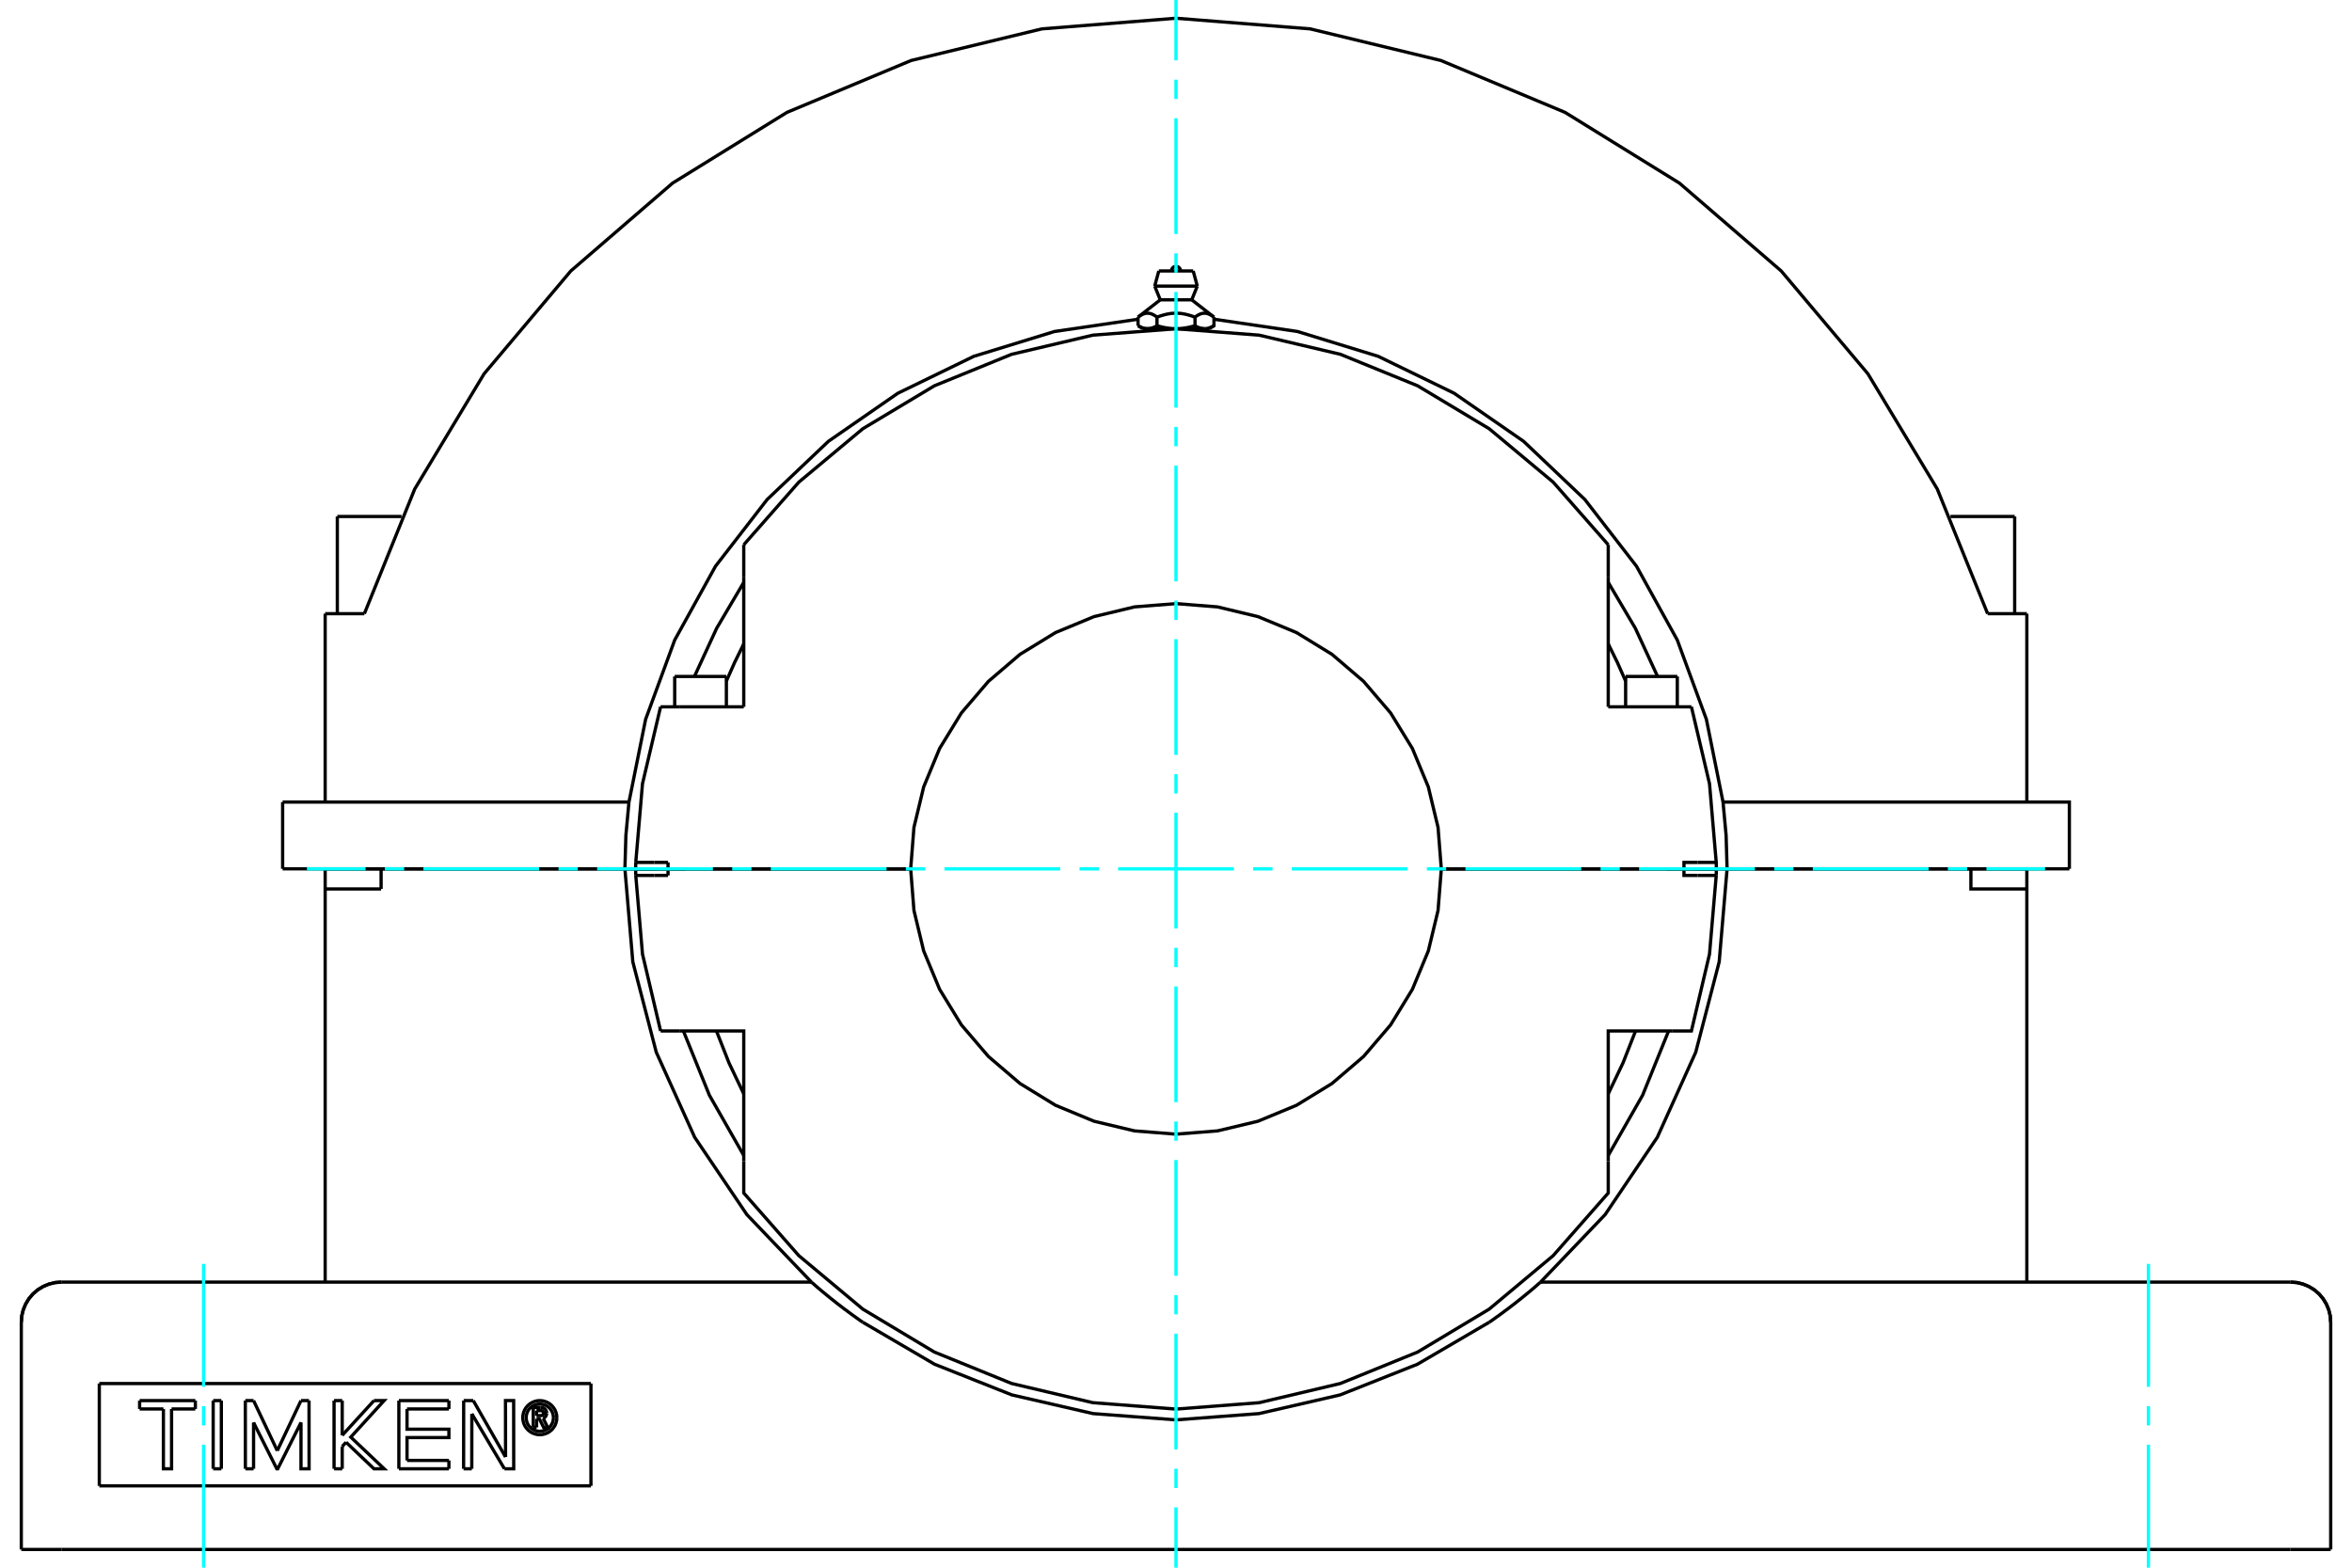 <?xml version="1.0" standalone="no"?>
<!DOCTYPE svg PUBLIC "-//W3C//DTD SVG 1.1//EN"
	"http://www.w3.org/Graphics/SVG/1.1/DTD/svg11.dtd">
<svg xmlns="http://www.w3.org/2000/svg" height="100%" width="100%" viewBox="0 0 36000 24000">
	<rect x="-1800" y="-1200" width="39600" height="26400" style="fill:#FFF"/>
	<g style="fill:none; fill-rule:evenodd" transform="matrix(1 0 0 1 0 0)">
		<g style="fill:none; stroke:#000; stroke-width:50; shape-rendering:geometricPrecision">
			<line x1="10117" y1="13302" x2="10188" y2="13302"/>
			<line x1="25812" y1="13302" x2="25883" y2="13302"/>
			<line x1="9731" y1="13302" x2="10117" y2="13302"/>
			<line x1="25883" y1="13302" x2="26269" y2="13302"/>
			<line x1="26270" y1="13302" x2="25775" y2="13302"/>
			<line x1="22061" y1="13302" x2="25775" y2="13302"/>
			<line x1="25986" y1="13302" x2="26270" y2="13302"/>
			<line x1="25510" y1="13302" x2="25742" y2="13302"/>
			<line x1="25510" y1="13302" x2="25539" y2="13302"/>
			<line x1="9730" y1="13303" x2="10225" y2="13303"/>
			<line x1="13939" y1="13303" x2="10225" y2="13303"/>
			<polyline points="9730,13303 9730,13352 9731,13402"/>
			<line x1="10225" y1="13303" x2="10225" y2="13402"/>
			<line x1="10015" y1="13402" x2="9731" y2="13402"/>
			<line x1="10225" y1="13402" x2="10015" y2="13402"/>
			<polyline points="9731,13402 9834,14606 10111,15783"/>
			<line x1="26269" y1="13402" x2="25985" y2="13402"/>
			<polyline points="25591,15783 25889,15783 26166,14606 26269,13402"/>
			<polyline points="10409,15783 11384,15783 11384,17775"/>
			<polyline points="24616,17775 24616,15783 25591,15783"/>
			<polyline points="25985,13402 25775,13402 25775,13303 22061,13303"/>
			<polyline points="13939,13303 13989,13938 14138,14558 14382,15146 14715,15690 15129,16174 15613,16588 16156,16921 16745,17165 17365,17313 18000,17363 18635,17313 19255,17165 19844,16921 20387,16588 20871,16174 21285,15690 21618,15146 21862,14558 22011,13938 22061,13303"/>
			<line x1="10111" y1="15783" x2="10409" y2="15783"/>
			<polyline points="24616,16746 24842,16272 25034,15783"/>
			<polyline points="10966,15783 11158,16272 11384,16746"/>
			<polyline points="11384,17775 11384,18264 12227,19223 13207,20042 14302,20699 15484,21180 16727,21474 18000,21572 19273,21474 20516,21180 21698,20699 22793,20042 23773,19223 24616,18264 24616,17775"/>
			<polyline points="26269,13402 26270,13352 26270,13303"/>
			<line x1="25775" y1="13303" x2="26270" y2="13303"/>
			<line x1="10409" y1="10821" x2="10111" y2="10821"/>
			<line x1="11384" y1="10821" x2="10409" y2="10821"/>
			<polyline points="24616,8340 23773,7381 22793,6563 21698,5906 20516,5424 19273,5131 18000,5033 16727,5131 15484,5424 14302,5906 13207,6563 12227,7381 11384,8340"/>
			<polyline points="25889,10821 25591,10821 24616,10821"/>
			<line x1="10015" y1="13203" x2="10225" y2="13203"/>
			<line x1="9731" y1="13203" x2="10015" y2="13203"/>
			<line x1="10225" y1="13203" x2="10225" y2="13302"/>
			<polyline points="9731,13203 9730,13252 9730,13302"/>
			<line x1="10225" y1="13302" x2="9730" y2="13302"/>
			<polyline points="10111,10821 9834,11998 9731,13203"/>
			<line x1="10225" y1="13302" x2="13939" y2="13302"/>
			<polyline points="22061,13302 22011,12667 21862,12047 21618,11458 21285,10915 20871,10431 20387,10017 19844,9684 19255,9440 18635,9291 18000,9241 17365,9291 16745,9440 16156,9684 15613,10017 15129,10431 14715,10915 14382,11458 14138,12047 13989,12667 13939,13302"/>
			<polyline points="25775,13302 25775,13203 25985,13203"/>
			<line x1="24616" y1="10821" x2="24616" y2="8830"/>
			<line x1="11384" y1="8830" x2="11384" y2="10821"/>
			<polyline points="26270,13302 26270,13252 26269,13203"/>
			<polyline points="25985,13203 26269,13203 26166,11998 25889,10821"/>
			<polyline points="11384,9858 11245,10140 11118,10427"/>
			<line x1="11384" y1="8340" x2="11384" y2="8830"/>
			<line x1="24616" y1="8830" x2="24616" y2="8340"/>
			<polyline points="24882,10427 24755,10140 24616,9858"/>
			<line x1="10461" y1="13302" x2="10490" y2="13302"/>
			<line x1="9730" y1="13302" x2="10014" y2="13302"/>
			<line x1="10258" y1="13302" x2="10490" y2="13302"/>
			<line x1="24882" y1="10356" x2="25673" y2="10356"/>
			<line x1="10327" y1="10356" x2="11118" y2="10356"/>
			<polyline points="17564,5032 17560,5032 17556,5031 17552,5031 17548,5031 17544,5031 17540,5030 17536,5030 17532,5029 17528,5029 17524,5028 17520,5027 17516,5026 17512,5026 17508,5025 17504,5024 17500,5022 17496,5021 17492,5020 17488,5019 17484,5017 17480,5016 17476,5014 17471,5013 17467,5011 17463,5009 17459,5007 17455,5005 17450,5003 17446,5001 17441,4999 17437,4997 17433,4994 17428,4992 17423,4989 17419,4987"/>
			<polyline points="17709,4987 17705,4989 17700,4992 17696,4994 17691,4997 17687,4999 17683,5001 17678,5003 17674,5005 17670,5007 17665,5009 17661,5011 17657,5013 17653,5014 17649,5016 17644,5017 17640,5019 17636,5020 17632,5021 17628,5022 17624,5024 17620,5025 17616,5026 17612,5026 17608,5027 17604,5028 17600,5029 17596,5029 17592,5030 17588,5030 17584,5031 17580,5031 17576,5031 17572,5031 17568,5032 17564,5032"/>
			<line x1="17709" y1="4987" x2="17709" y2="4855"/>
			<polyline points="17419,4855 17428,4848 17438,4842 17447,4835 17455,4830 17464,4825 17473,4820 17481,4816 17489,4812 17498,4808 17506,4805 17514,4803 17521,4800 17529,4798 17537,4797 17545,4796 17553,4795 17560,4795 17568,4795 17576,4795 17583,4796 17591,4797 17599,4798 17607,4800 17615,4803 17623,4805 17631,4808 17639,4812 17647,4816 17656,4820 17664,4825 17673,4830 17682,4835 17691,4842 17700,4848 17709,4855"/>
			<line x1="17419" y1="4855" x2="17419" y2="4987"/>
			<line x1="17759" y1="4590" x2="18241" y2="4590"/>
			<polyline points="17709,4855 17728,4848 17747,4842 17765,4835 17783,4830 17800,4825 17817,4820 17834,4816 17850,4812 17867,4808 17883,4805 17899,4803 17915,4800 17930,4798 17946,4797 17961,4796 17977,4795 17992,4795 18008,4795 18023,4795 18039,4796 18054,4797 18070,4798 18085,4800 18101,4803 18117,4805 18133,4808 18150,4812 18166,4816 18183,4820 18200,4825 18217,4830 18235,4835 18253,4842 18272,4848 18291,4855 18300,4848 18309,4842 18318,4835 18327,4830 18336,4825 18344,4820 18353,4816 18361,4812 18369,4808 18377,4805 18385,4803 18393,4800 18401,4798 18409,4797 18417,4796 18424,4795 18432,4795 18440,4795 18447,4795 18455,4796 18463,4797 18471,4798 18479,4800 18486,4803 18494,4805 18502,4808 18511,4812 18519,4816 18527,4820 18536,4825 18545,4830 18553,4835 18562,4842 18572,4848 18581,4855"/>
			<polyline points="17564,5032 18000,5032 17992,5032 17984,5031 17976,5031 17968,5031 17960,5031 17952,5030 17944,5030 17936,5029 17928,5029 17920,5028 17912,5027 17904,5026 17896,5026 17888,5025 17880,5024 17872,5022 17864,5021 17856,5020 17848,5019 17840,5017 17831,5016 17823,5014 17815,5013 17806,5011 17798,5009 17789,5007 17781,5005 17772,5003 17763,5001 17755,4999 17746,4997 17737,4994 17728,4992 17719,4989 17709,4987"/>
			<line x1="17497" y1="5032" x2="17564" y2="5032"/>
			<polyline points="18581,4855 18581,4987 18577,4989 18572,4992 18567,4994 18563,4997 18559,4999 18554,5001 18550,5003 18545,5005 18541,5007 18537,5009 18533,5011 18529,5013 18524,5014 18520,5016 18516,5017 18512,5019 18508,5020 18504,5021 18500,5022 18496,5024 18492,5025 18488,5026 18484,5026 18480,5027 18476,5028 18472,5029 18468,5029 18464,5030 18460,5030 18456,5031 18452,5031 18448,5031 18444,5031 18440,5032 18436,5032 18503,5032"/>
			<polyline points="18436,5032 18432,5032 18428,5031 18424,5031 18420,5031 18416,5031 18412,5030 18408,5030 18404,5029 18400,5029 18396,5028 18392,5027 18388,5026 18384,5026 18380,5025 18376,5024 18372,5022 18368,5021 18364,5020 18360,5019 18356,5017 18351,5016 18347,5014 18343,5013 18339,5011 18335,5009 18330,5007 18326,5005 18322,5003 18317,5001 18313,4999 18309,4997 18304,4994 18300,4992 18295,4989 18291,4987"/>
			<polyline points="18291,4855 18291,4987 18281,4989 18272,4992 18263,4994 18254,4997 18245,4999 18237,5001 18228,5003 18219,5005 18211,5007 18202,5009 18194,5011 18185,5013 18177,5014 18169,5016 18160,5017 18152,5019 18144,5020 18136,5021 18128,5022 18120,5024 18112,5025 18104,5026 18096,5026 18088,5027 18080,5028 18072,5029 18064,5029 18056,5030 18048,5030 18040,5031 18032,5031 18024,5031 18016,5031 18008,5032 18000,5032 18436,5032"/>
			<line x1="17674" y1="4380" x2="18326" y2="4380"/>
			<line x1="17737" y1="4148" x2="18263" y2="4148"/>
			<line x1="5163" y1="7907" x2="6146" y2="7907"/>
			<line x1="29854" y1="7907" x2="30837" y2="7907"/>
			<polyline points="26270,13301 26435,13301 31674,13301"/>
			<polyline points="4326,13301 9565,13301 9730,13301"/>
			<line x1="4326" y1="12279" x2="4326" y2="13301"/>
			<polyline points="9627,12279 9580,12789 9565,13301"/>
			<line x1="4326" y1="12279" x2="9627" y2="12279"/>
			<polyline points="26435,13301 26420,12789 26373,12279 26118,11012 25673,9799 25048,8668 24257,7646 23320,6756 22257,6020 21095,5455 19860,5075 18581,4887"/>
			<polyline points="17419,4887 16140,5075 14905,5455 13743,6020 12680,6756 11743,7646 10952,8668 10327,9799 9882,11012 9627,12279"/>
			<polyline points="11384,8916 10970,9617 10629,10356"/>
			<polyline points="25371,10356 25030,9617 24616,8916"/>
			<line x1="31023" y1="9395" x2="31023" y2="12279"/>
			<line x1="30423" y1="9395" x2="31023" y2="9395"/>
			<polyline points="30423,9395 29652,7486 28590,5722 27263,4148 25705,2803 23954,1720 22054,926 20053,442 18000,279 15947,442 13946,926 12046,1720 10295,2803 8737,4148 7410,5722 6348,7486 5577,9395"/>
			<line x1="4977" y1="9395" x2="5577" y2="9395"/>
			<line x1="4977" y1="9395" x2="4977" y2="12279"/>
			<polyline points="26373,12279 31674,12279 31674,13301"/>
			<line x1="1520" y1="21181" x2="1520" y2="22747"/>
			<line x1="9045" y1="22747" x2="1520" y2="22747"/>
			<line x1="9045" y1="21181" x2="9045" y2="22747"/>
			<line x1="1520" y1="21181" x2="9045" y2="21181"/>
			<polyline points="8523,21703 8520,21662 8510,21622 8495,21585 8473,21550 8447,21519 8416,21492 8381,21471 8343,21455 8303,21445 8262,21442 8221,21445 8182,21455 8144,21471 8109,21492 8078,21519 8051,21550 8030,21585 8014,21622 8005,21662 8001,21703 8005,21744 8014,21784 8030,21822 8051,21856 8078,21888 8109,21914 8144,21936 8182,21951 8221,21961 8262,21964 8303,21961 8343,21951 8381,21936 8416,21914 8447,21888 8473,21856 8495,21822 8510,21784 8520,21744 8523,21703"/>
			<polyline points="8471,21703 8468,21670 8461,21639 8448,21608 8431,21580 8410,21555 8385,21534 8357,21517 8327,21505 8295,21497 8262,21494 8230,21497 8198,21505 8168,21517 8140,21534 8115,21555 8093,21580 8076,21608 8064,21639 8056,21670 8054,21703 8056,21736 8064,21768 8076,21798 8093,21826 8115,21851 8140,21872 8168,21889 8198,21902 8230,21909 8262,21912 8295,21909 8327,21902 8357,21889 8385,21872 8410,21851 8431,21826 8448,21798 8461,21768 8468,21736 8471,21703"/>
			<line x1="7244" y1="21442" x2="7738" y2="22306"/>
			<line x1="7097" y1="21442" x2="7244" y2="21442"/>
			<line x1="7096" y1="22486" x2="7097" y2="21442"/>
			<line x1="7221" y1="22486" x2="7096" y2="22486"/>
			<line x1="7222" y1="21644" x2="7221" y2="22486"/>
			<line x1="7721" y1="22486" x2="7222" y2="21644"/>
			<polyline points="7738,22306 7737,21442 7862,21442 7863,22486 7721,22486"/>
			<line x1="5238" y1="21974" x2="5724" y2="21442"/>
			<line x1="5238" y1="21442" x2="5238" y2="21974"/>
			<line x1="5113" y1="21442" x2="5238" y2="21442"/>
			<line x1="5113" y1="22486" x2="5113" y2="21442"/>
			<line x1="5238" y1="22486" x2="5113" y2="22486"/>
			<line x1="5238" y1="22144" x2="5238" y2="22486"/>
			<line x1="5297" y1="22080" x2="5238" y2="22144"/>
			<polyline points="5724,21442 5879,21442 5369,22001 5880,22486 5724,22486 5297,22080"/>
			<line x1="3388" y1="22486" x2="3263" y2="22486"/>
			<line x1="3388" y1="21442" x2="3388" y2="22486"/>
			<line x1="3263" y1="21442" x2="3388" y2="21442"/>
			<line x1="3263" y1="22486" x2="3263" y2="21442"/>
			<line x1="2990" y1="21570" x2="2626" y2="21570"/>
			<line x1="2990" y1="21442" x2="2990" y2="21570"/>
			<line x1="2137" y1="21442" x2="2990" y2="21442"/>
			<line x1="2137" y1="21570" x2="2137" y2="21442"/>
			<line x1="2501" y1="21570" x2="2137" y2="21570"/>
			<polyline points="2626,21570 2626,22486 2501,22486 2501,21570"/>
			<line x1="4607" y1="21442" x2="4730" y2="21442"/>
			<line x1="4244" y1="22209" x2="4607" y2="21442"/>
			<line x1="3881" y1="21442" x2="4244" y2="22209"/>
			<line x1="3755" y1="21442" x2="3881" y2="21442"/>
			<line x1="3756" y1="22486" x2="3755" y2="21442"/>
			<line x1="3881" y1="22486" x2="3756" y2="22486"/>
			<line x1="3881" y1="21778" x2="3881" y2="22486"/>
			<polyline points="4730,21442 4731,22486 4607,22486 4607,21778 4251,22486 4237,22486 3881,21778"/>
			<line x1="6871" y1="21570" x2="6230" y2="21570"/>
			<line x1="6871" y1="21442" x2="6871" y2="21570"/>
			<line x1="6105" y1="21442" x2="6871" y2="21442"/>
			<line x1="6105" y1="22486" x2="6105" y2="21442"/>
			<line x1="6871" y1="22486" x2="6105" y2="22486"/>
			<line x1="6871" y1="22358" x2="6871" y2="22486"/>
			<line x1="6230" y1="22358" x2="6871" y2="22358"/>
			<polyline points="6230,21570 6230,21880 6871,21880 6871,22008 6230,22008 6230,22358"/>
			<line x1="8211" y1="21596" x2="8211" y2="21672"/>
			<line x1="8280" y1="21596" x2="8211" y2="21596"/>
			<polyline points="8319,21633 8318,21627 8317,21622 8314,21616 8311,21611 8307,21606 8302,21603 8297,21600 8292,21597 8286,21596 8280,21596"/>
			<line x1="8368" y1="21633" x2="8319" y2="21633"/>
			<polyline points="8368,21633 8366,21619 8363,21606 8357,21593 8349,21581 8340,21570 8329,21562 8317,21555 8303,21550 8289,21547 8275,21547"/>
			<line x1="8162" y1="21547" x2="8275" y2="21547"/>
			<line x1="8162" y1="21852" x2="8162" y2="21547"/>
			<line x1="8213" y1="21852" x2="8162" y2="21852"/>
			<line x1="8213" y1="21721" x2="8213" y2="21852"/>
			<polyline points="8211,21672 8280,21672 8286,21672 8292,21670 8298,21668 8303,21665 8307,21661 8311,21657 8314,21652 8317,21646 8318,21641 8319,21635 8368,21635"/>
			<polyline points="8314,21714 8327,21708 8338,21699 8348,21688 8357,21676 8362,21663 8366,21649 8368,21635"/>
			<polyline points="8314,21714 8386,21858 8324,21858 8255,21721 8213,21721"/>
			<line x1="326" y1="23721" x2="326" y2="20242"/>
			<polyline points="31023,13302 31023,13609 31023,19628"/>
			<polyline points="13205,20242 14304,20885 15488,21355 16730,21641 18000,21737 19270,21641 20512,21355 21696,20885 22795,20242"/>
			<line x1="35060" y1="23721" x2="940" y2="23721"/>
			<line x1="35674" y1="23721" x2="35060" y2="23721"/>
			<line x1="940" y1="23721" x2="326" y2="23721"/>
			<line x1="35674" y1="23721" x2="35674" y2="20242"/>
			<polyline points="13205,20242 13175,20222 13146,20201 13116,20180 13086,20158 13056,20137 13026,20115 12996,20093 12966,20070 12936,20048 12906,20026 12877,20003 12848,19981 12819,19959 12791,19937 12764,19915 12737,19894 12710,19873 12685,19852 12660,19832 12636,19812 12613,19793 12591,19775 12569,19757 12548,19739 12528,19722 12509,19706 12492,19691 12476,19677 12461,19664 12449,19653 12438,19644 12430,19637 12424,19632 12421,19629 12420,19628"/>
			<line x1="940" y1="19628" x2="12420" y2="19628"/>
			<polyline points="940,19628 843,19635 750,19658 661,19695 579,19745 505,19808 443,19881 393,19963 356,20052 333,20146 326,20242"/>
			<polyline points="35674,20242 35667,20146 35644,20052 35607,19963 35557,19881 35495,19808 35421,19745 35339,19695 35250,19658 35157,19635 35060,19628"/>
			<line x1="5833" y1="13609" x2="4977" y2="13609"/>
			<line x1="4977" y1="19628" x2="4977" y2="13609"/>
			<polyline points="9565,13302 9686,14726 10045,16109 10633,17411 11432,18595 12420,19628"/>
			<polyline points="9565,13302 5833,13302 5833,13609"/>
			<polyline points="23580,19628 23579,19629 23576,19632 23570,19637 23562,19644 23551,19653 23539,19664 23524,19677 23508,19691 23491,19706 23472,19722 23452,19739 23431,19757 23409,19775 23387,19793 23364,19812 23340,19832 23315,19852 23290,19873 23263,19894 23236,19915 23209,19937 23181,19959 23152,19981 23123,20003 23094,20026 23064,20048 23034,20070 23004,20093 22974,20115 22944,20137 22914,20158 22884,20180 22854,20201 22825,20222 22795,20242"/>
			<line x1="23580" y1="19628" x2="35060" y2="19628"/>
			<line x1="4977" y1="13609" x2="4977" y2="13302"/>
			<line x1="5833" y1="13302" x2="4977" y2="13302"/>
			<polyline points="31023,13609 30167,13609 30167,13302 26435,13302"/>
			<polyline points="23580,19628 24568,18595 25367,17411 25955,16109 26314,14726 26435,13302"/>
			<line x1="31023" y1="13302" x2="30167" y2="13302"/>
			<line x1="26435" y1="13302" x2="25938" y2="13302"/>
			<polyline points="24616,17689 25142,16767 25540,15783"/>
			<polyline points="10460,15783 10858,16767 11384,17689"/>
			<line x1="10062" y1="13302" x2="9565" y2="13302"/>
			<line x1="25045" y1="13302" x2="25045" y2="13303"/>
			<line x1="25510" y1="13303" x2="25510" y2="13302"/>
			<line x1="24882" y1="10356" x2="24882" y2="10821"/>
			<line x1="25673" y1="10821" x2="25673" y2="10356"/>
			<line x1="10490" y1="13302" x2="10490" y2="13303"/>
			<line x1="10955" y1="13303" x2="10955" y2="13302"/>
			<line x1="10327" y1="10356" x2="10327" y2="10821"/>
			<line x1="11118" y1="10821" x2="11118" y2="10356"/>
			<polyline points="18070,4148 18069,4137 18066,4126 18062,4116 18056,4107 18049,4099 18041,4091 18032,4086 18022,4082 18011,4079 18000,4078 17989,4079 17978,4082 17968,4086 17959,4091 17951,4099 17944,4107 17938,4116 17934,4126 17931,4137 17930,4148"/>
			<line x1="17759" y1="4590" x2="17419" y2="4855"/>
			<line x1="18581" y1="4855" x2="18241" y2="4590"/>
			<line x1="17419" y1="4987" x2="17497" y2="5032"/>
			<line x1="18503" y1="5032" x2="18581" y2="4987"/>
			<line x1="17548" y1="5032" x2="17548" y2="5045"/>
			<line x1="18452" y1="5045" x2="18452" y2="5032"/>
			<line x1="17674" y1="4380" x2="17759" y2="4590"/>
			<line x1="18241" y1="4590" x2="18326" y2="4380"/>
			<line x1="17737" y1="4148" x2="17674" y2="4380"/>
			<line x1="18326" y1="4380" x2="18263" y2="4148"/>
			<line x1="5535" y1="13302" x2="5535" y2="13302"/>
			<line x1="5163" y1="7907" x2="5163" y2="9395"/>
			<line x1="28977" y1="13302" x2="28977" y2="13302"/>
			<line x1="30837" y1="9395" x2="30837" y2="7907"/>
			<polyline points="940,19628 843,19635 750,19658 661,19695 579,19745 505,19808 443,19881 393,19963 356,20052 333,20146 326,20242"/>
			<polyline points="35674,20242 35667,20146 35644,20052 35607,19963 35557,19881 35495,19808 35421,19745 35339,19695 35250,19658 35157,19635 35060,19628"/>
		</g>
		<g style="fill:none; stroke:#0FF; stroke-width:50; shape-rendering:geometricPrecision">
			<line x1="18000" y1="24000" x2="18000" y2="23076"/>
			<line x1="18000" y1="22780" x2="18000" y2="22485"/>
			<line x1="18000" y1="22190" x2="18000" y2="20417"/>
			<line x1="18000" y1="20122" x2="18000" y2="19827"/>
			<line x1="18000" y1="19531" x2="18000" y2="17759"/>
			<line x1="18000" y1="17464" x2="18000" y2="17169"/>
			<line x1="18000" y1="16873" x2="18000" y2="15101"/>
			<line x1="18000" y1="14806" x2="18000" y2="14510"/>
			<line x1="18000" y1="14215" x2="18000" y2="12443"/>
			<line x1="18000" y1="12148" x2="18000" y2="11852"/>
			<line x1="18000" y1="11557" x2="18000" y2="9785"/>
			<line x1="18000" y1="9490" x2="18000" y2="9194"/>
			<line x1="18000" y1="8899" x2="18000" y2="7127"/>
			<line x1="18000" y1="6831" x2="18000" y2="6536"/>
			<line x1="18000" y1="6241" x2="18000" y2="4469"/>
			<line x1="18000" y1="4173" x2="18000" y2="3878"/>
			<line x1="18000" y1="3583" x2="18000" y2="1810"/>
			<line x1="18000" y1="1515" x2="18000" y2="1220"/>
			<line x1="18000" y1="924" x2="18000" y2="0"/>
			<line x1="4698" y1="13302" x2="5595" y2="13302"/>
			<line x1="5891" y1="13302" x2="6186" y2="13302"/>
			<line x1="6481" y1="13302" x2="8253" y2="13302"/>
			<line x1="8549" y1="13302" x2="8844" y2="13302"/>
			<line x1="9140" y1="13302" x2="10912" y2="13302"/>
			<line x1="11207" y1="13302" x2="11502" y2="13302"/>
			<line x1="11798" y1="13302" x2="13570" y2="13302"/>
			<line x1="13865" y1="13302" x2="14160" y2="13302"/>
			<line x1="14456" y1="13302" x2="16228" y2="13302"/>
			<line x1="16523" y1="13302" x2="16819" y2="13302"/>
			<line x1="17114" y1="13302" x2="18886" y2="13302"/>
			<line x1="19181" y1="13302" x2="19477" y2="13302"/>
			<line x1="19772" y1="13302" x2="21544" y2="13302"/>
			<line x1="21840" y1="13302" x2="22135" y2="13302"/>
			<line x1="22430" y1="13302" x2="24202" y2="13302"/>
			<line x1="24498" y1="13302" x2="24793" y2="13302"/>
			<line x1="25088" y1="13302" x2="26860" y2="13302"/>
			<line x1="27156" y1="13302" x2="27451" y2="13302"/>
			<line x1="27747" y1="13302" x2="29519" y2="13302"/>
			<line x1="29814" y1="13302" x2="30109" y2="13302"/>
			<line x1="30405" y1="13302" x2="31302" y2="13302"/>
			<line x1="3116" y1="19349" x2="3116" y2="21231"/>
			<line x1="3116" y1="21527" x2="3116" y2="21822"/>
			<line x1="3116" y1="22117" x2="3116" y2="24000"/>
			<line x1="32884" y1="19349" x2="32884" y2="21231"/>
			<line x1="32884" y1="21527" x2="32884" y2="21822"/>
			<line x1="32884" y1="22117" x2="32884" y2="24000"/>
		</g>
	</g>
</svg>
